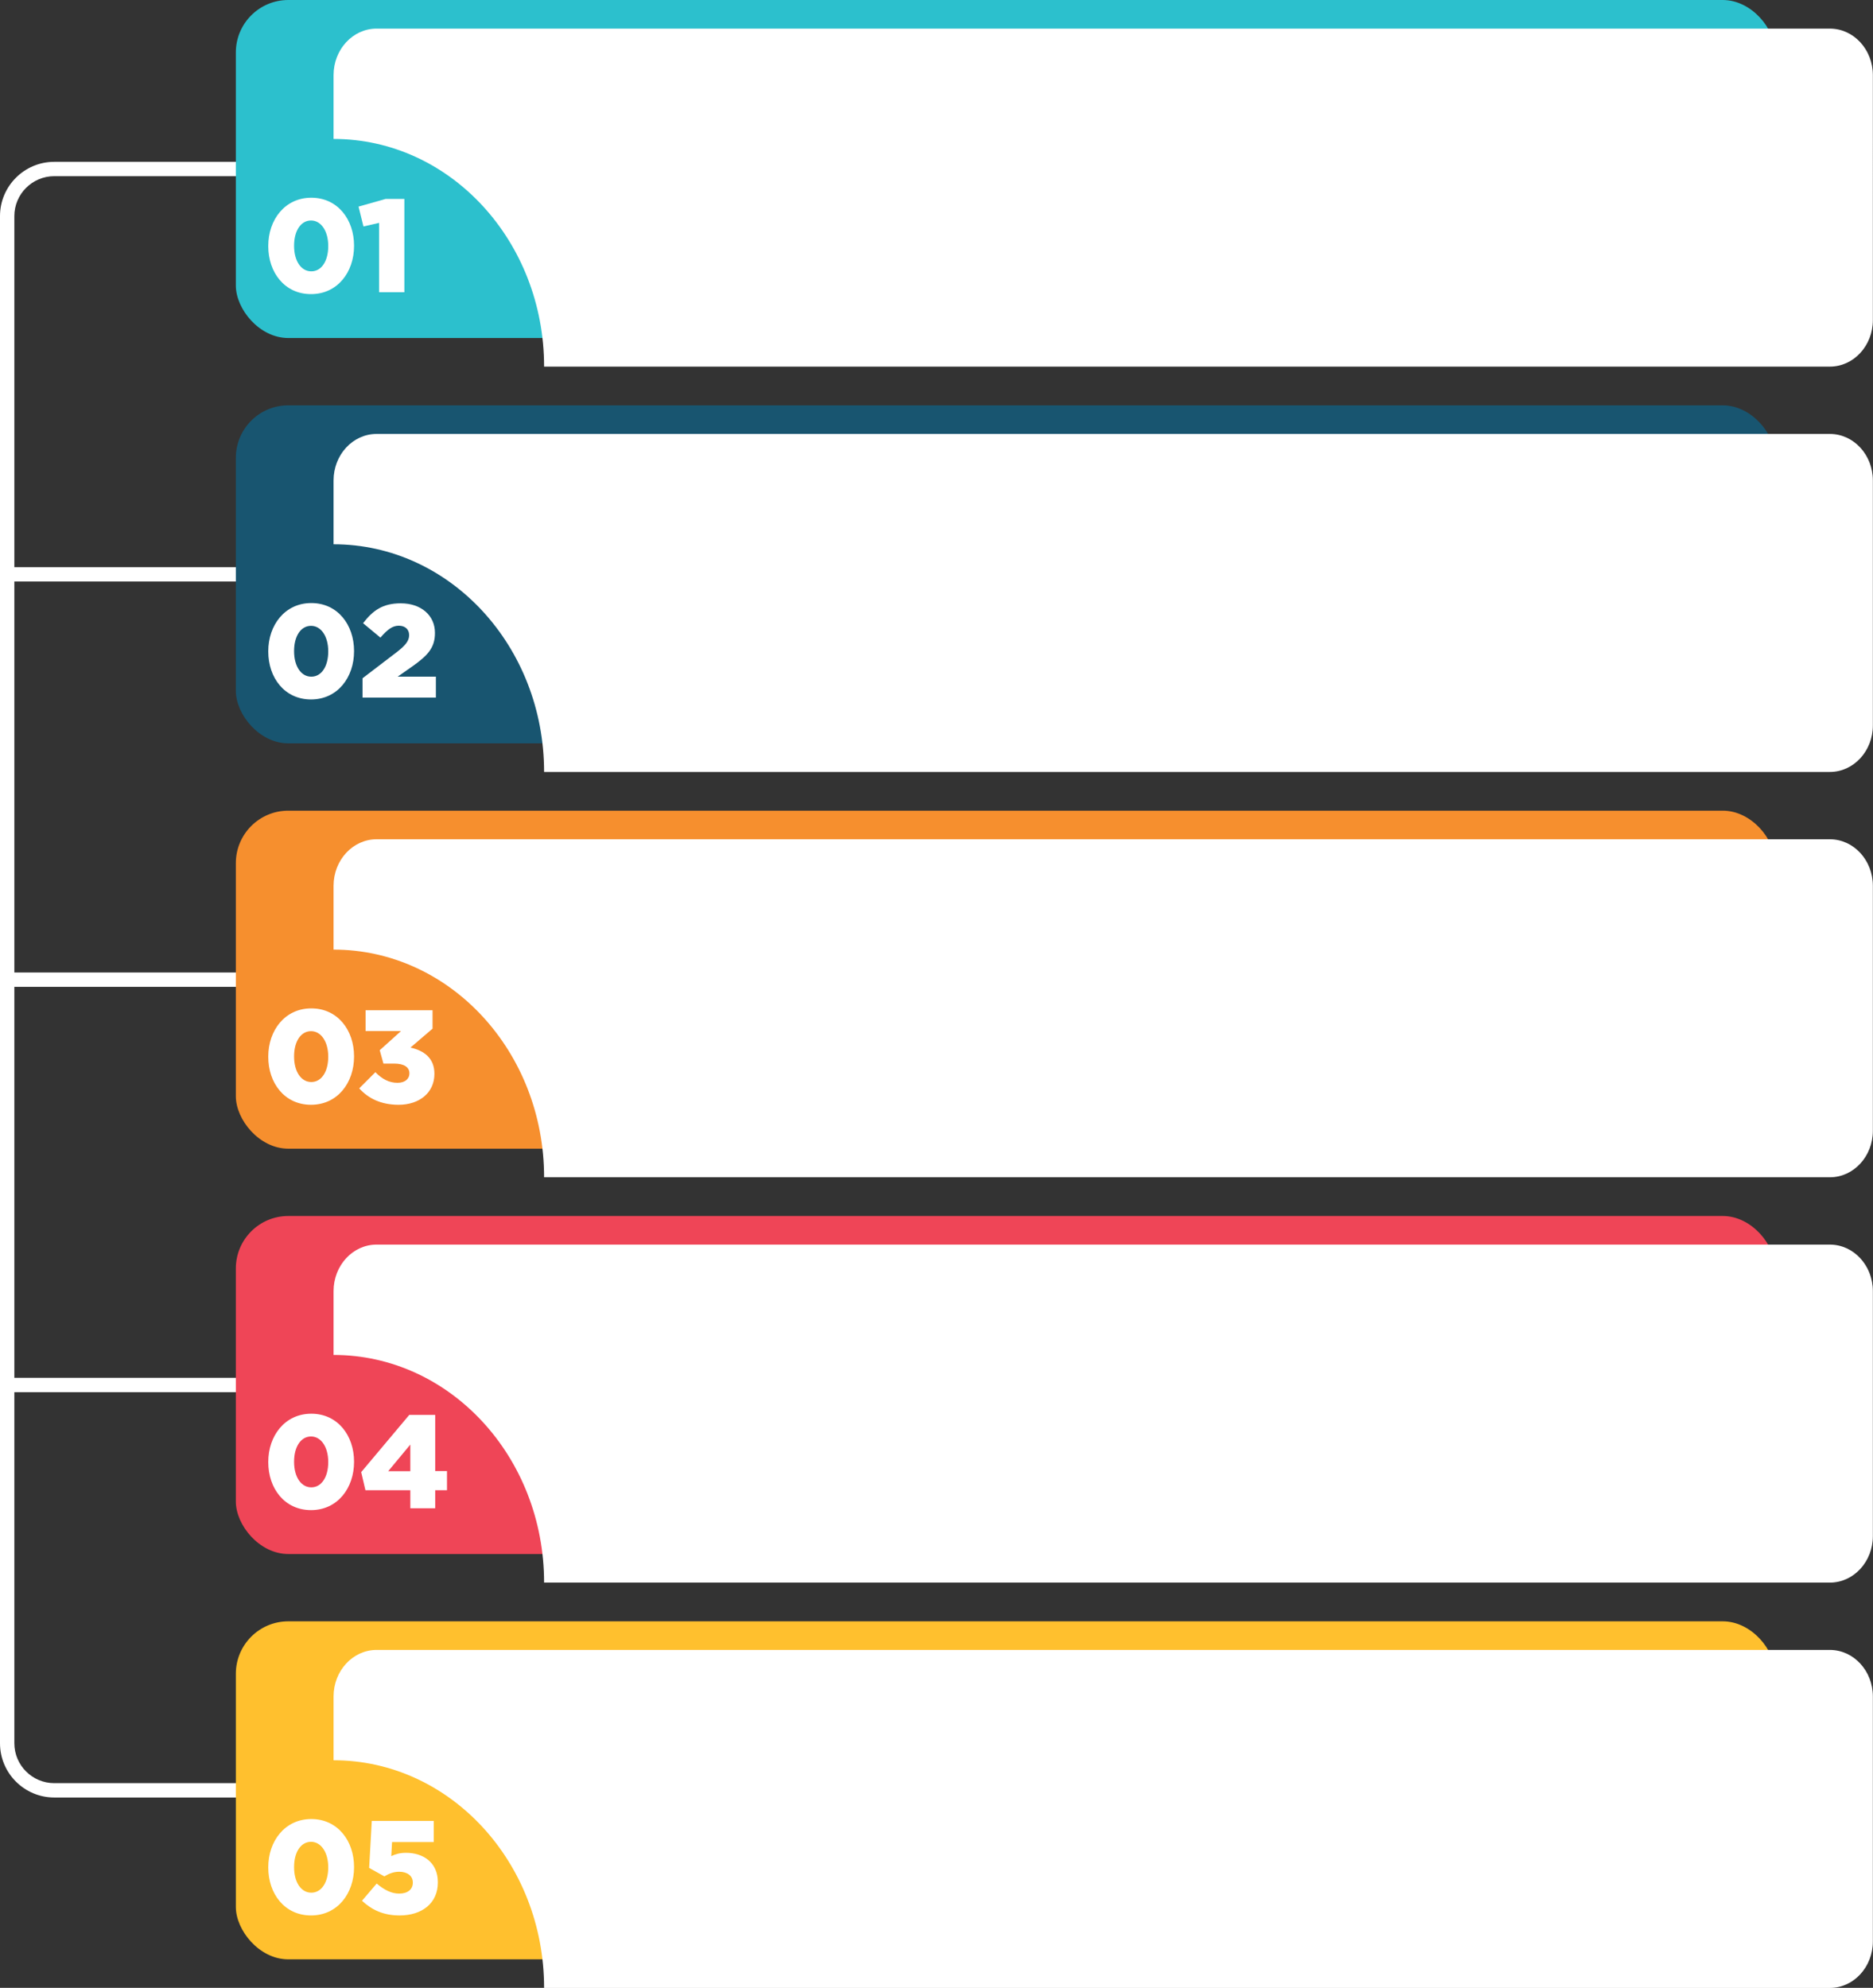 <?xml version="1.0" encoding="UTF-8"?>
<!DOCTYPE svg PUBLIC '-//W3C//DTD SVG 1.0//EN'
          'http://www.w3.org/TR/2001/REC-SVG-20010904/DTD/svg10.dtd'>
<svg data-name="Layer 2" height="692.7" preserveAspectRatio="xMidYMid meet" version="1.0" viewBox="0.0 0.0 652.8 692.7" width="652.8" xmlns="http://www.w3.org/2000/svg" xmlns:xlink="http://www.w3.org/1999/xlink" zoomAndPan="magnify"
><rect x="0.0" y="0.0" width="652.8" height="692.7" fill="#333333" stroke="none"/><g data-name="Layer 1"
  ><g
    ><g fill="#fff" id="change1_1"
      ><path d="m96.513,626.371H18.913c-10.429,0-18.913-8.484-18.913-18.913V75.306c0-10.429,8.484-18.913,18.913-18.913h72.693v5H18.913c-7.672,0-13.913,6.241-13.913,13.913v532.151c0,7.672,6.241,13.913,13.913,13.913h77.6v5Z"
        /><path d="M2.5 480.127H91.606V485.127H2.5z"
        /><path d="M2.5 338.882H91.606V343.882H2.5z"
        /><path d="M2.5 197.638H91.606V202.638H2.5z"
      /></g
      ><g
      ><g id="change2_1"
        ><rect fill="#185570" height="117.787" rx="18.277" ry="18.277" width="536.499" x="82.201" y="141.244"
        /></g
        ><g id="change1_6"
        ><path d="m116.256,167.428v22.233c40.526,0,73.379,35.521,73.379,79.338h448.122c8.283,0,14.997-7.26,14.997-16.215v-85.356c0-8.955-6.714-16.215-14.997-16.215H131.253c-8.283,0-14.997,7.26-14.997,16.215Z" fill="#fff"
        /></g
        ><g fill="#fff" id="change1_3"
        ><path d="m93.498,227.032v-.093c0-9.136,5.814-16.795,14.997-16.795s14.904,7.566,14.904,16.703v.092c0,9.137-5.768,16.797-14.996,16.797s-14.904-7.568-14.904-16.704Zm20.903,0v-.093c0-5.121-2.446-8.859-5.999-8.859s-5.906,3.6-5.906,8.768v.092c0,5.168,2.399,8.859,5.999,8.859s5.906-3.645,5.906-8.767Z"
          /><path d="m126.352,236.353l12.09-9.229c2.999-2.354,4.152-3.877,4.152-5.814,0-2.03-1.43-3.276-3.599-3.276s-3.876,1.246-6.414,4.153l-6.045-5.029c3.461-4.477,6.875-6.922,13.151-6.922,7.06,0,11.905,4.199,11.905,10.29v.092c0,5.168-2.676,7.845-7.475,11.306l-5.537,3.875h13.335v7.291h-25.563v-6.736Z"
        /></g
      ></g
      ><g
      ><g id="change3_1"
        ><rect fill="#f68f2e" height="117.787" rx="18.277" ry="18.277" width="536.499" x="82.201" y="282.489"
        /></g
        ><g id="change1_9"
        ><path d="m116.256,308.672v22.233c40.526,0,73.379,35.521,73.379,79.338h448.122c8.283,0,14.997-7.26,14.997-16.215v-85.356c0-8.955-6.714-16.215-14.997-16.215H131.253c-8.283,0-14.997,7.26-14.997,16.215Z" fill="#fff"
        /></g
        ><g fill="#fff" id="change1_10"
        ><path d="m93.498,368.276v-.093c0-9.136,5.814-16.795,14.997-16.795s14.904,7.566,14.904,16.703v.092c0,9.137-5.768,16.797-14.996,16.797s-14.904-7.568-14.904-16.704Zm20.903,0v-.093c0-5.121-2.446-8.859-5.999-8.859s-5.906,3.6-5.906,8.768v.092c0,5.168,2.399,8.859,5.999,8.859s5.906-3.645,5.906-8.767Z"
          /><path d="m125.199,379.258l5.629-5.629c2.307,2.354,4.753,3.691,7.706,3.691,2.538,0,4.152-1.292,4.152-3.276v-.092c0-2.077-1.892-3.322-5.26-3.322h-3.784l-1.292-4.661,7.429-6.69h-12.366v-7.244h23.348v6.414l-7.706,6.599c4.614,1.015,8.352,3.599,8.352,9.09v.092c0,6.553-5.26,10.752-12.458,10.752-6.229,0-10.613-2.262-13.75-5.723Z"
        /></g
      ></g
      ><g
      ><g id="change4_1"
        ><rect fill="#ef4557" height="117.787" rx="18.277" ry="18.277" width="536.499" x="82.201" y="423.733"
        /></g
        ><g id="change1_11"
        ><path d="m116.256,449.916v22.233c40.526,0,73.379,35.521,73.379,79.338h448.122c8.283,0,14.997-7.26,14.997-16.215v-85.356c0-8.955-6.714-16.215-14.997-16.215H131.253c-8.283,0-14.997,7.26-14.997,16.215Z" fill="#fff"
        /></g
        ><g fill="#fff" id="change1_4"
        ><path d="m93.498,509.52v-.093c0-9.136,5.814-16.795,14.997-16.795s14.904,7.566,14.904,16.703v.092c0,9.137-5.768,16.797-14.996,16.797s-14.904-7.568-14.904-16.704Zm20.903,0v-.093c0-5.121-2.446-8.859-5.999-8.859s-5.906,3.6-5.906,8.768v.092c0,5.168,2.399,8.859,5.999,8.859s5.906-3.645,5.906-8.767Z"
          /><path d="m143.009,519.302h-15.642l-1.477-6.321,16.75-19.934h9.044v19.564h4.107v6.69h-4.107v6.275h-8.675v-6.275Zm0-6.645v-9.274l-7.706,9.274h7.706Z"
        /></g
      ></g
      ><g
      ><g id="change5_1"
        ><rect fill="#2cc0cd" height="117.787" rx="18.277" ry="18.277" width="536.499" x="82.201"
        /></g
        ><g id="change1_7"
        ><path d="m116.256,26.183v22.233c40.526,0,73.379,35.521,73.379,79.338h448.122c8.283,0,14.997-7.26,14.997-16.215V26.183c0-8.955-6.714-16.215-14.997-16.215H131.253c-8.283,0-14.997,7.26-14.997,16.215Z" fill="#fff"
        /></g
        ><g fill="#fff" id="change1_5"
        ><path d="m93.498,85.787v-.092c0-9.137,5.814-16.797,14.997-16.797s14.904,7.568,14.904,16.704v.093c0,9.136-5.768,16.795-14.996,16.795s-14.904-7.566-14.904-16.703Zm20.903,0v-.092c0-5.122-2.446-8.859-5.999-8.859s-5.906,3.599-5.906,8.767v.093c0,5.168,2.399,8.859,5.999,8.859s5.906-3.646,5.906-8.768Z"
          /><path d="m132.119,77.666l-5.444,1.246-1.708-6.922,9.459-2.676h6.506v32.53h-8.813v-24.179Z"
        /></g
      ></g
      ><g
      ><g id="change6_1"
        ><rect fill="#ffc02e" height="117.787" rx="18.277" ry="18.277" width="536.499" x="82.201" y="564.978"
        /></g
        ><g id="change1_8"
        ><path d="m116.256,591.161v22.233c40.526,0,73.379,35.521,73.379,79.338h448.122c8.283,0,14.997-7.26,14.997-16.215v-85.356c0-8.955-6.714-16.215-14.997-16.215H131.253c-8.283,0-14.997,7.26-14.997,16.215Z" fill="#fff"
        /></g
        ><g fill="#fff" id="change1_2"
        ><path d="m93.498,650.765v-.092c0-9.137,5.814-16.797,14.997-16.797s14.904,7.568,14.904,16.704v.093c0,9.136-5.768,16.795-14.996,16.795s-14.904-7.566-14.904-16.703Zm20.903,0v-.092c0-5.122-2.446-8.859-5.999-8.859s-5.906,3.599-5.906,8.767v.093c0,5.168,2.399,8.859,5.999,8.859s5.906-3.646,5.906-8.768Z"
          /><path d="m126.167,662.347l5.122-5.999c2.63,2.215,5.122,3.507,7.844,3.507,2.953,0,4.752-1.477,4.752-3.783v-.093c0-2.307-1.938-3.737-4.752-3.737-1.984,0-3.645.692-5.168,1.615l-5.306-2.953.923-16.381h21.595v7.383h-14.535l-.277,4.891c1.477-.691,3-1.153,5.168-1.153,5.814,0,11.074,3.23,11.074,10.244v.092c0,7.198-5.491,11.489-13.335,11.489-5.722,0-9.736-1.983-13.104-5.121Z"
        /></g
      ></g
    ></g
  ></g
></svg
>
